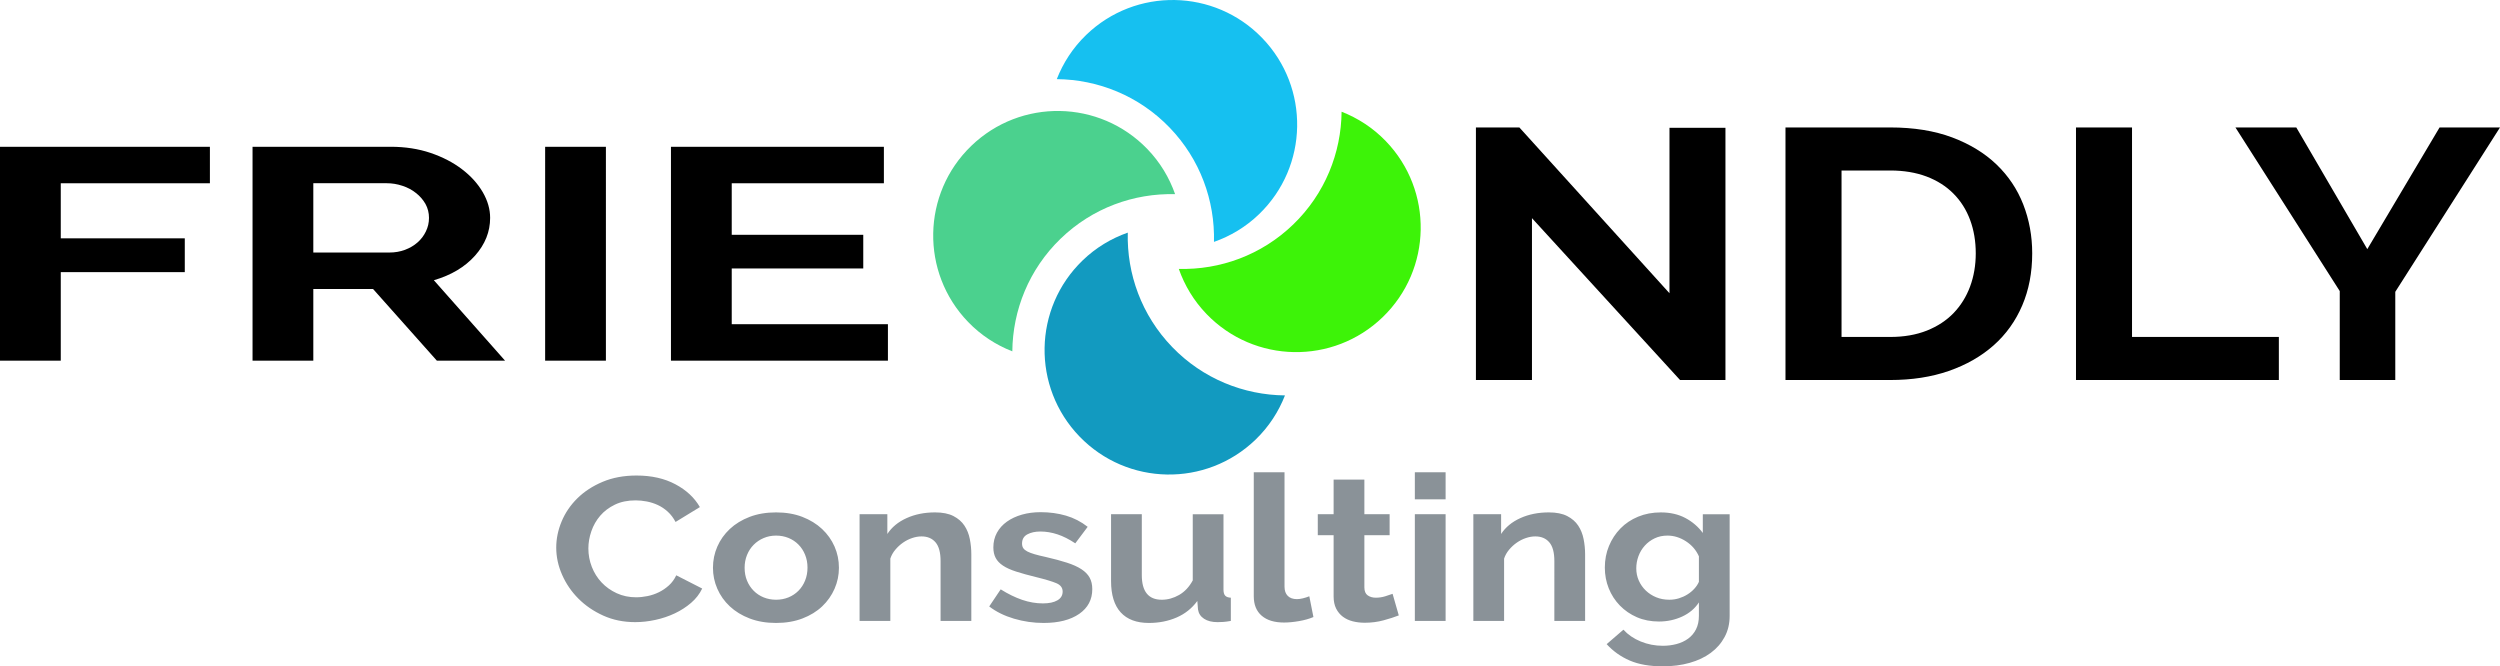 <?xml version="1.0" encoding="utf-8"?>
<!-- Generator: Adobe Illustrator 13.0.0, SVG Export Plug-In . SVG Version: 6.00 Build 14948)  -->
<!DOCTYPE svg PUBLIC "-//W3C//DTD SVG 1.1//EN" "http://www.w3.org/Graphics/SVG/1.1/DTD/svg11.dtd">
<svg version="1.1" id="Ebene_1" xmlns="http://www.w3.org/2000/svg" xmlns:xlink="http://www.w3.org/1999/xlink" x="0px" y="0px"
	 width="360px" height="95.947px" viewBox="0 0 360 95.947" enable-background="new 0 0 360 95.947" xml:space="preserve">
<g>
	<g>
		<g>
			<path fill="#4BD18E" d="M152.743,34.357c4.583-4.426,10.554-6.547,16.472-6.398c-0.829-2.358-2.149-4.585-4.002-6.504
				c-6.881-7.125-18.234-7.321-25.356-0.443c-7.125,6.879-7.324,18.232-0.445,25.356c1.853,1.919,4.032,3.315,6.362,4.227
				C145.832,44.676,148.157,38.783,152.743,34.357z"/>
			<path fill="#129AC0" d="M168.796,49.972c-4.426-4.583-6.547-10.555-6.396-16.474c-2.36,0.831-4.587,2.151-6.505,4.004
				c-7.126,6.879-7.323,18.232-0.444,25.356c6.881,7.124,18.232,7.323,25.356,0.442c1.92-1.853,3.315-4.029,4.229-6.361
				C179.115,56.882,173.222,54.555,168.796,49.972z"/>
			<path fill="#3DF308" d="M199.55,20.316c-1.853-1.919-4.032-3.316-6.361-4.229c-0.057,5.921-2.385,11.813-6.968,16.24
				c-4.585,4.426-10.554,6.547-16.474,6.396c0.829,2.36,2.151,4.587,4.004,6.507c6.879,7.124,18.232,7.321,25.356,0.442
				S206.429,27.44,199.55,20.316z"/>
			<path fill="#16C0F0" d="M168.416,18.362c4.426,4.583,6.544,10.554,6.396,16.471c2.36-0.827,4.585-2.148,6.504-4.001
				c7.125-6.879,7.323-18.232,0.443-25.356c-6.879-7.124-18.232-7.323-25.356-0.442c-1.919,1.853-3.316,4.032-4.227,6.362
				C158.094,11.451,163.987,13.779,168.416,18.362z"/>
		</g>
		<path fill="#8A9298" d="M240.382,86.361c0.484,0,0.947-0.069,1.388-0.206s0.848-0.321,1.222-0.557
			c0.374-0.233,0.706-0.507,0.991-0.821c0.286-0.312,0.508-0.644,0.66-0.996v-3.665c-0.396-0.899-1.018-1.622-1.865-2.169
			c-0.849-0.548-1.736-0.821-2.661-0.821c-0.683,0-1.298,0.131-1.85,0.396c-0.551,0.264-1.023,0.615-1.42,1.055
			c-0.396,0.44-0.7,0.943-0.909,1.511c-0.209,0.565-0.314,1.152-0.314,1.758c0,0.626,0.121,1.212,0.364,1.759
			c0.241,0.547,0.578,1.026,1.008,1.437c0.429,0.41,0.93,0.734,1.503,0.968C239.07,86.244,239.697,86.361,240.382,86.361z
			 M238.895,89.499c-1.167,0-2.225-0.205-3.173-0.615c-0.947-0.41-1.767-0.974-2.46-1.686c-0.694-0.715-1.229-1.542-1.604-2.479
			s-0.562-1.936-0.562-2.989c0-1.114,0.199-2.15,0.596-3.108s0.945-1.799,1.651-2.521c0.704-0.724,1.554-1.289,2.543-1.699
			c0.992-0.411,2.083-0.616,3.271-0.616c1.344,0,2.523,0.268,3.535,0.805c1.014,0.539,1.851,1.258,2.513,2.155v-2.696h3.865v14.631
			c0,1.133-0.241,2.148-0.727,3.048c-0.484,0.899-1.15,1.662-2,2.288c-0.847,0.625-1.86,1.104-3.04,1.436
			c-1.177,0.332-2.46,0.497-3.849,0.497c-1.896,0-3.486-0.277-4.774-0.835c-1.289-0.557-2.396-1.344-3.321-2.359l2.412-2.083
			c0.662,0.725,1.493,1.292,2.495,1.702c1.002,0.411,2.065,0.616,3.188,0.616c0.682,0,1.338-0.085,1.966-0.25
			c0.628-0.167,1.185-0.426,1.67-0.776c0.482-0.352,0.863-0.803,1.139-1.35c0.275-0.548,0.412-1.191,0.412-1.934v-1.936
			c-0.571,0.879-1.376,1.56-2.41,2.038C241.196,89.26,240.084,89.499,238.895,89.499z M228.256,79.824v9.587h-4.429V80.79
			c0-1.231-0.241-2.131-0.726-2.696c-0.485-0.567-1.157-0.851-2.017-0.851c-0.44,0-0.891,0.078-1.354,0.235
			c-0.463,0.154-0.899,0.376-1.306,0.659c-0.408,0.282-0.776,0.62-1.106,1.011c-0.33,0.392-0.573,0.82-0.729,1.291v8.972h-4.427
			V74.048h3.998v2.843c0.638-0.976,1.563-1.738,2.774-2.285c1.213-0.548,2.577-0.821,4.099-0.821c1.078,0,1.959,0.175,2.644,0.527
			c0.682,0.352,1.211,0.811,1.585,1.378s0.634,1.211,0.776,1.936C228.184,78.348,228.256,79.08,228.256,79.824z M208.167,71.907
			h-4.429v-3.899h4.429V71.907z M208.167,89.411h-4.429V74.048h4.429V89.411z M200.533,85.51l0.892,3.108
			c-0.594,0.235-1.319,0.471-2.179,0.704c-0.859,0.235-1.763,0.353-2.71,0.353c-0.618,0-1.195-0.068-1.734-0.205
			c-0.541-0.138-1.014-0.356-1.423-0.66c-0.406-0.302-0.732-0.694-0.974-1.173c-0.241-0.479-0.364-1.061-0.364-1.745v-8.824h-2.279
			v-3.02h2.279v-4.983h4.429v4.983h3.636v3.02h-3.636v7.505c0,0.547,0.159,0.934,0.479,1.159c0.32,0.225,0.71,0.336,1.173,0.336
			s0.916-0.068,1.354-0.205C199.916,85.725,200.271,85.608,200.533,85.51z M180.543,85.862V68.008h4.428v16.476
			c0,0.567,0.154,1.008,0.463,1.32c0.308,0.313,0.748,0.471,1.321,0.471c0.264,0,0.556-0.04,0.875-0.119
			c0.32-0.078,0.622-0.175,0.91-0.293l0.593,2.991c-0.593,0.254-1.287,0.449-2.08,0.586c-0.795,0.137-1.509,0.205-2.148,0.205
			c-1.389,0-2.461-0.326-3.222-0.982C180.923,88.009,180.543,87.075,180.543,85.862z M165.444,89.705
			c-1.785,0-3.139-0.51-4.064-1.525c-0.926-1.016-1.388-2.523-1.388-4.517v-9.615h4.428v8.766c0,2.364,0.958,3.548,2.875,3.548
			c0.859,0,1.69-0.229,2.495-0.688c0.803-0.461,1.458-1.159,1.966-2.097v-9.528h4.426v10.847c0,0.41,0.082,0.704,0.249,0.881
			c0.165,0.175,0.435,0.273,0.809,0.292v3.344c-0.441,0.078-0.809,0.127-1.106,0.146c-0.298,0.019-0.567,0.028-0.811,0.028
			c-0.792,0-1.437-0.161-1.932-0.482c-0.497-0.322-0.789-0.767-0.877-1.334l-0.099-1.231c-0.771,1.054-1.762,1.847-2.974,2.374
			C168.23,89.439,166.898,89.705,165.444,89.705z M150.278,89.705c-1.455,0-2.875-0.206-4.263-0.616
			c-1.386-0.41-2.577-0.998-3.567-1.761l1.652-2.462c1.056,0.664,2.086,1.167,3.088,1.511c1.004,0.342,2,0.513,2.992,0.513
			c0.881,0,1.576-0.146,2.081-0.44c0.507-0.294,0.76-0.714,0.76-1.262c0-0.547-0.297-0.947-0.891-1.201
			c-0.596-0.255-1.565-0.547-2.909-0.879c-1.123-0.273-2.08-0.539-2.873-0.793c-0.792-0.253-1.433-0.541-1.917-0.864
			c-0.485-0.322-0.837-0.694-1.056-1.113c-0.221-0.42-0.332-0.923-0.332-1.511c0-0.782,0.171-1.484,0.513-2.11
			c0.342-0.626,0.821-1.159,1.437-1.598c0.618-0.44,1.338-0.776,2.165-1.012c0.827-0.235,1.725-0.353,2.692-0.353
			c1.299,0,2.517,0.167,3.651,0.499s2.175,0.869,3.123,1.611l-1.785,2.377c-0.881-0.588-1.734-1.019-2.559-1.292
			c-0.827-0.273-1.648-0.41-2.462-0.41c-0.749,0-1.376,0.137-1.883,0.41s-0.761,0.714-0.761,1.319c0,0.274,0.061,0.499,0.183,0.675
			c0.121,0.177,0.314,0.331,0.578,0.471c0.264,0.137,0.612,0.268,1.04,0.394c0.431,0.127,0.964,0.26,1.604,0.396
			c1.189,0.273,2.207,0.548,3.056,0.821c0.847,0.273,1.541,0.585,2.083,0.938c0.539,0.352,0.936,0.759,1.189,1.217
			c0.253,0.459,0.38,1.013,0.38,1.656c0,1.507-0.628,2.693-1.883,3.563C154.143,89.269,152.437,89.705,150.278,89.705z
			 M139.87,79.824v9.587h-4.428V80.79c0-1.231-0.241-2.131-0.726-2.696c-0.485-0.567-1.157-0.851-2.016-0.851
			c-0.44,0-0.891,0.078-1.354,0.235c-0.462,0.154-0.897,0.376-1.306,0.659c-0.408,0.282-0.776,0.62-1.106,1.011
			c-0.33,0.392-0.573,0.82-0.727,1.291v8.972h-4.428V74.048h3.998v2.843c0.64-0.976,1.563-1.738,2.776-2.285
			c1.211-0.548,2.577-0.821,4.096-0.821c1.079,0,1.959,0.175,2.644,0.527c0.682,0.352,1.211,0.811,1.585,1.378
			c0.375,0.567,0.634,1.211,0.777,1.936C139.798,78.348,139.87,79.08,139.87,79.824z M107.225,81.758
			c0,0.684,0.117,1.306,0.348,1.863c0.229,0.555,0.549,1.04,0.958,1.45c0.406,0.41,0.885,0.729,1.437,0.953
			c0.551,0.224,1.147,0.337,1.785,0.337c0.64,0,1.233-0.113,1.785-0.337c0.551-0.225,1.03-0.543,1.436-0.953
			c0.409-0.41,0.729-0.899,0.958-1.467c0.231-0.565,0.348-1.191,0.348-1.875c0-0.666-0.117-1.281-0.348-1.847
			c-0.229-0.567-0.549-1.057-0.958-1.467c-0.406-0.411-0.885-0.729-1.436-0.954c-0.551-0.223-1.145-0.336-1.785-0.336
			c-0.638,0-1.233,0.117-1.785,0.353c-0.551,0.233-1.03,0.557-1.437,0.968c-0.408,0.41-0.729,0.899-0.958,1.465
			C107.342,80.478,107.225,81.094,107.225,81.758z M111.752,89.705c-1.411,0-2.676-0.216-3.801-0.646
			c-1.123-0.431-2.076-1.012-2.857-1.744c-0.783-0.732-1.382-1.579-1.8-2.537s-0.628-1.964-0.628-3.02
			c0-1.074,0.209-2.091,0.628-3.048c0.418-0.958,1.018-1.803,1.8-2.537c0.781-0.732,1.734-1.314,2.857-1.745
			c1.125-0.428,2.39-0.644,3.801-0.644c1.41,0,2.672,0.216,3.782,0.644c1.113,0.431,2.06,1.013,2.843,1.745
			c0.781,0.734,1.382,1.579,1.801,2.537c0.418,0.957,0.628,1.974,0.628,3.048c0,1.056-0.209,2.062-0.628,3.02
			s-1.014,1.805-1.785,2.537s-1.718,1.313-2.841,1.744C114.428,89.489,113.162,89.705,111.752,89.705z M80.098,78.856
			c0-1.271,0.259-2.527,0.777-3.769c0.517-1.241,1.271-2.35,2.263-3.327c0.991-0.979,2.203-1.769,3.635-2.374
			c1.432-0.606,3.061-0.91,4.89-0.91c2.159,0,4.025,0.421,5.6,1.262c1.575,0.839,2.748,1.934,3.519,3.283l-3.501,2.141
			c-0.309-0.587-0.683-1.08-1.124-1.48c-0.44-0.4-0.914-0.718-1.42-0.953c-0.507-0.235-1.036-0.407-1.586-0.514
			c-0.55-0.106-1.09-0.161-1.618-0.161c-1.146,0-2.143,0.206-2.991,0.616c-0.848,0.41-1.553,0.943-2.115,1.598
			c-0.561,0.655-0.986,1.397-1.272,2.229c-0.286,0.829-0.43,1.656-0.43,2.477c0,0.92,0.166,1.803,0.496,2.654
			c0.331,0.849,0.799,1.598,1.404,2.241c0.605,0.646,1.333,1.163,2.181,1.555c0.848,0.391,1.779,0.586,2.792,0.586
			c0.529,0,1.079-0.059,1.652-0.175c0.573-0.119,1.118-0.304,1.635-0.558c0.518-0.254,0.997-0.581,1.438-0.981
			c0.441-0.4,0.793-0.886,1.058-1.453l3.734,1.907c-0.374,0.781-0.909,1.471-1.603,2.066c-0.694,0.596-1.476,1.101-2.346,1.511
			c-0.87,0.411-1.801,0.723-2.792,0.938c-0.991,0.216-1.961,0.322-2.907,0.322c-1.674,0-3.205-0.312-4.593-0.938
			c-1.387-0.626-2.583-1.442-3.584-2.448c-1.003-1.006-1.784-2.151-2.346-3.431C80.379,81.49,80.098,80.185,80.098,78.856z"/>
		<path d="M321.902,18.352h8.764l10.225,17.524l10.408-17.524H360l-15.079,23.67v12.699h-7.997V41.916L321.902,18.352z
			 M328.155,54.722h-29.213v-36.37h8.069v30.168h21.144V54.722z M284.509,36.483c0-1.742-0.271-3.348-0.814-4.813
			c-0.546-1.467-1.344-2.73-2.398-3.789c-1.048-1.06-2.342-1.883-3.883-2.466c-1.533-0.576-3.275-0.863-5.223-0.863h-7.01v23.968
			h7.01c1.981,0,3.741-0.306,5.283-0.917c1.541-0.618,2.828-1.465,3.858-2.539c1.03-1.075,1.816-2.344,2.362-3.811
			C284.237,39.781,284.509,38.191,284.509,36.483z M272.19,54.722h-15.08v-36.37h15.08c3.384,0,6.354,0.477,8.91,1.431
			c2.547,0.959,4.678,2.257,6.39,3.895c1.713,1.644,2.998,3.563,3.859,5.762c0.859,2.205,1.289,4.553,1.289,7.043
			c0,2.769-0.479,5.269-1.437,7.502c-0.957,2.241-2.327,4.155-4.114,5.742c-1.792,1.586-3.947,2.817-6.462,3.692
			C278.119,54.289,275.307,54.722,272.19,54.722z M241.927,54.722l-21.324-23.308v23.308h-8.07v-36.37h6.256l21.617,23.874V18.404
			h8.059v36.317H241.927z"/>
		<path d="M105.37,46.688h22.491v5.251H96.618V21.135h30.662v5.251h-21.91v7.422h18.94v4.853h-18.94V46.688z M87.25,51.939h-8.75
			V21.135h8.75V51.939z M45.117,26.386v9.979h10.956c0.801,0,1.548-0.129,2.243-0.388c0.704-0.266,1.307-0.622,1.809-1.066
			c0.51-0.447,0.911-0.974,1.201-1.582c0.299-0.609,0.449-1.259,0.449-1.954c0-0.722-0.167-1.388-0.501-1.998
			c-0.344-0.607-0.801-1.135-1.373-1.582c-0.563-0.453-1.214-0.799-1.954-1.04c-0.739-0.246-1.492-0.37-2.257-0.37H45.117z
			 M45.117,51.939h-8.751V21.135h19.892c2.076,0,3.991,0.295,5.741,0.885c1.751,0.597,3.26,1.38,4.528,2.35
			c1.267,0.964,2.262,2.063,2.983,3.292c0.713,1.229,1.069,2.467,1.069,3.714c0,1.996-0.727,3.809-2.178,5.442
			c-1.46,1.634-3.436,2.811-5.926,3.535l10.256,11.587h-9.82l-9.188-10.322h-8.606V51.939z M8.751,51.939H0V21.135h30.226v5.251
			H8.751v7.937h17.858v4.863H8.751V51.939z"/>
	</g>
</g>
</svg>
